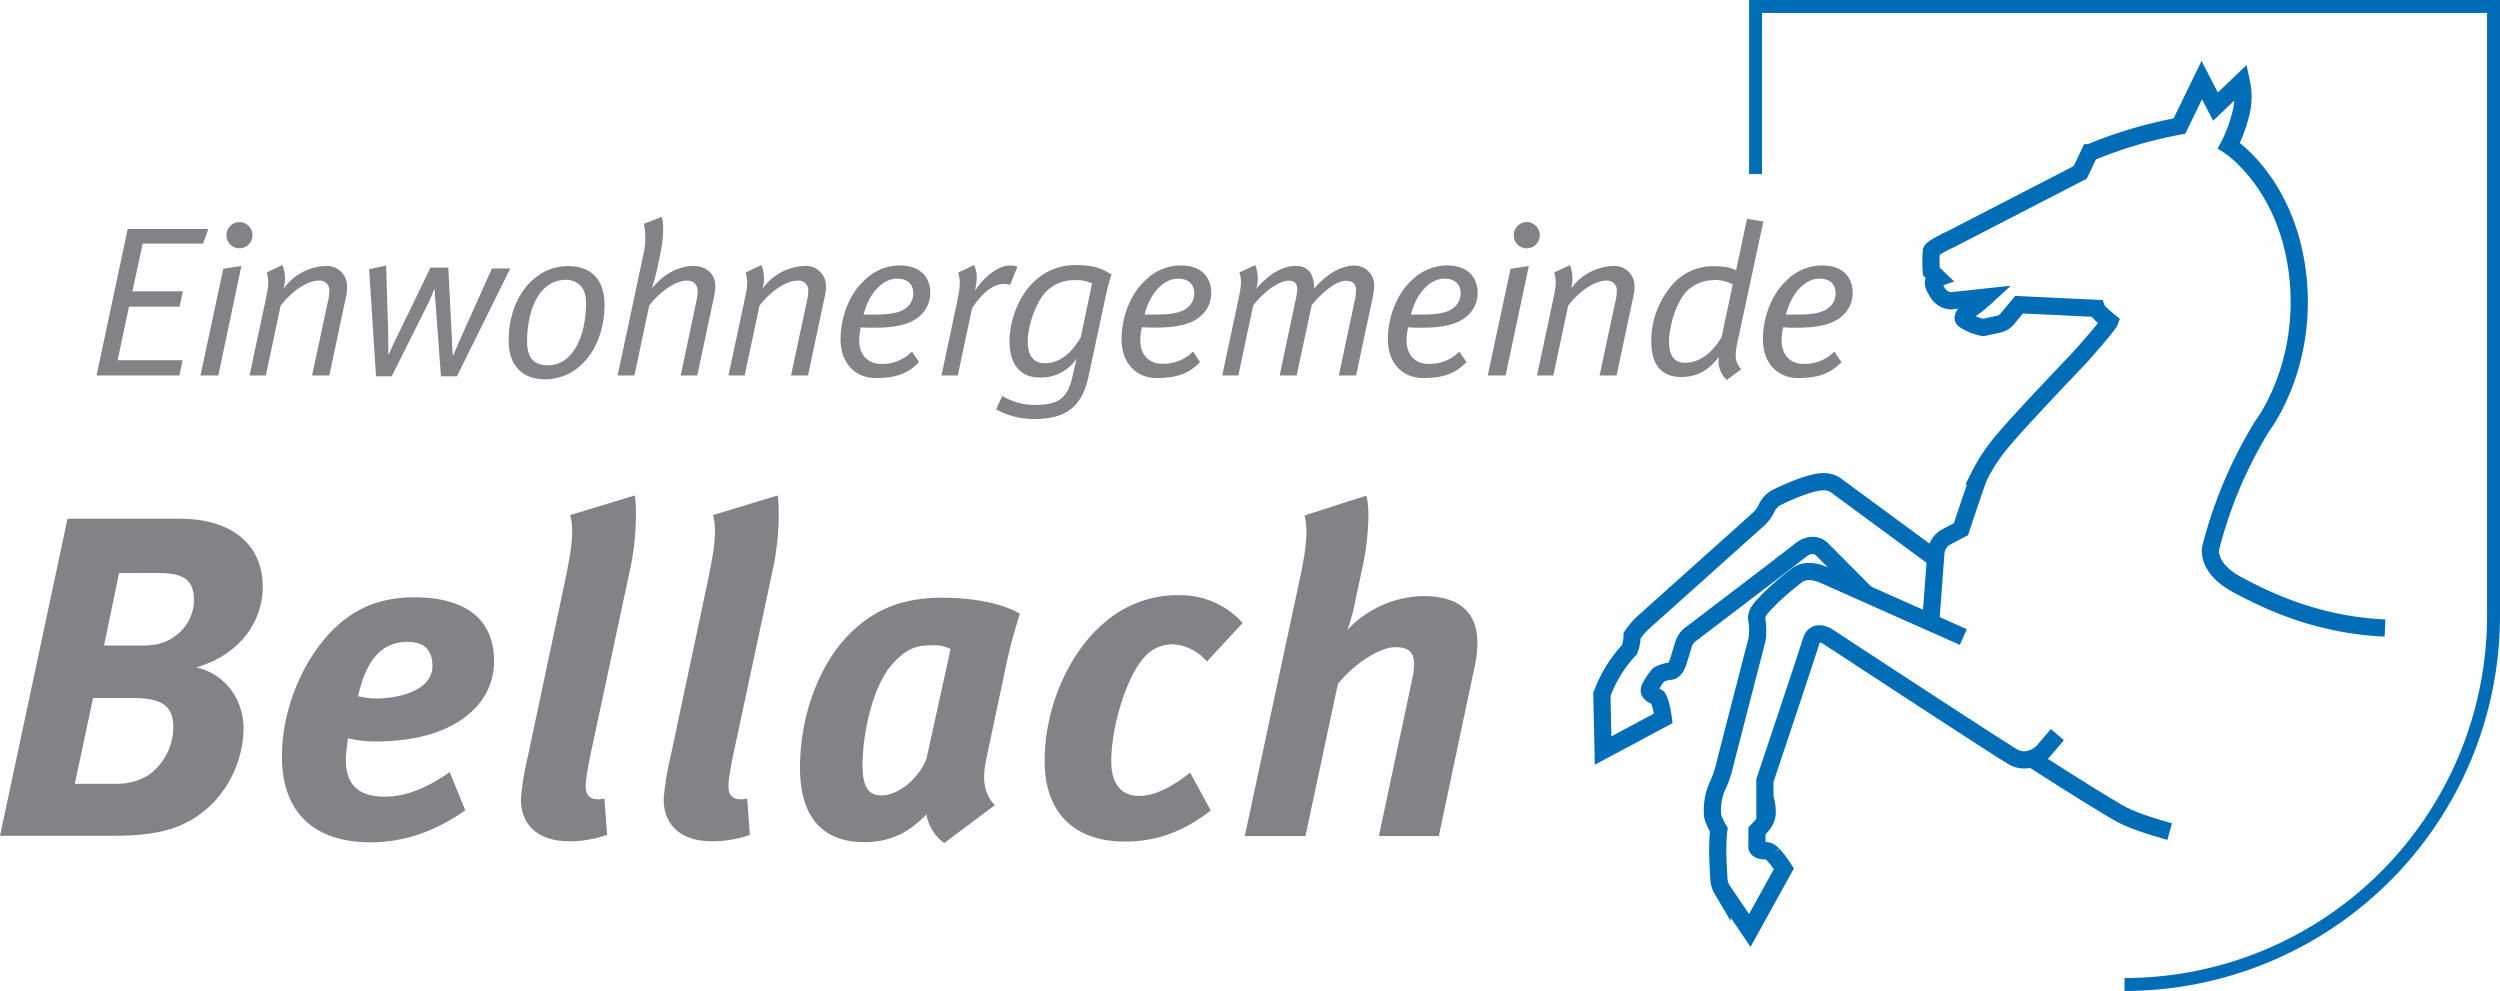 <?xml version="1.0" encoding="UTF-8"?>
<svg xmlns="http://www.w3.org/2000/svg" viewBox="0 0 580 229.89">
  <title>logo-bellach</title>
  <path d="M41.8,120.35c11.11,0,19.16,5.29,19.16,15.87,0,7.2-4.55,15.45-15.45,18.63,6.77,1.48,11,7.41,11,14.29a25.64,25.64,0,0,1-6.88,16.93c-5.39,5.5-11.53,7.83-23,7.83H0l15.66-73.55ZM17.36,181.84H27a13.77,13.77,0,0,0,7.61-2.12,13.9,13.9,0,0,0,5.61-10.9c0-5.19-2.85-6.88-9.41-6.88H21.59Zm6.77-32.07h8.68c4,0,5.92-.85,7.72-2.12A10.44,10.44,0,0,0,45,139.4c0-4.55-2-6.46-8.15-6.46H27.62Z" transform="translate(0 0)" fill="#828386"></path>
  <path d="M107.94,188c-7.3,5.08-14.39,7.41-22,7.41-12.91,0-20.53-6.77-20.53-19.89,0-11.22,5-22.76,12.17-29.74,5.4-5.19,11.43-7.2,18.62-7.2,10.69,0,18.42,4.23,18.42,14.82,0,10.26-9.42,18.62-27.41,18.62a27.56,27.56,0,0,1-6.46-.74s-.53,3.5-.53,4.87c0,6.14,3.18,8.68,9.11,8.68,4.86,0,9.94-2.12,15-5.72ZM87.09,162.05c6.14,0,13.23-2.12,13.23-7.52,0-3.28-1.48-5.61-5.71-5.61-5.4,0-9.42,3.18-11.54,12.6A19.45,19.45,0,0,0,87.09,162.05Z" transform="translate(0 0)" fill="#828386"></path>
  <path d="M146.25,131.78l-8.57,40.11c-1.38,6.35-1.8,9-1.8,10.47,0,2,.85,3.07,2.75,3.07a4.16,4.16,0,0,0,1.59-.21l.63,8.47a26,26,0,0,1-8.78,1.48c-7.62,0-11.22-4.13-11.22-9.74a62.53,62.53,0,0,1,1.59-9.84L131,135.17c1.48-7.1,2.33-12.07,1.27-15.67l15-4.55C147.73,117.39,147.73,124.9,146.25,131.78Z" transform="translate(0 0)" fill="#828386"></path>
  <path d="M179.37,131.78l-8.57,40.11c-1.38,6.35-1.8,9-1.8,10.47,0,2,.85,3.07,2.75,3.07a4.16,4.16,0,0,0,1.59-.21l.63,8.47a26,26,0,0,1-8.78,1.48c-7.62,0-11.22-4.13-11.22-9.74a62.53,62.53,0,0,1,1.59-9.84l8.57-40.42c1.48-7.1,2.33-12.07,1.27-15.67l15-4.55C180.85,117.39,180.85,124.9,179.37,131.78Z" transform="translate(0 0)" fill="#828386"></path>
  <path d="M233.13,155.7l-4.34,20.53c-.95,4.65-.53,7.83,2,10.58l-11.74,8.78a10.45,10.45,0,0,1-4.13-6.66c-4,4.23-8.47,6.45-14.39,6.45-9.85,0-14.93-6-14.93-17.25,0-13,5-24.55,11.43-31,5.93-5.92,12.6-8.46,21.59-8.46,6.35,0,13.44,1.06,18,3.7A123,123,0,0,0,233.13,155.7Zm-16.4-6c-3.49,0-6.14.22-9.95,4.66-4.45,5.29-6.67,16-6.67,23.18,0,4.86,1.27,7,4.34,7,4.45,0,9-4.55,10.48-8.47l5.61-25.5A9.3,9.3,0,0,0,216.73,149.66Z" transform="translate(0 0)" fill="#828386"></path>
  <path d="M280,153.47a11.19,11.19,0,0,0-8-4,8.72,8.72,0,0,0-6.67,3.18c-3.92,4.44-7.51,15.66-7.51,24,0,5.61,2.64,8,6.45,8s7.83-2.22,11.85-5.39l4.77,8.78c-5.93,4.55-12,7.2-19.9,7.2-12.06,0-18.63-7-18.63-18.63,0-13.44,6.25-25.72,13.76-32.07a25.83,25.83,0,0,1,17.78-6.45,19.29,19.29,0,0,1,14.39,6.45Z" transform="translate(0 0)" fill="#828386"></path>
  <path d="M316.94,115c.95,2.44.53,10-.63,15.56l-1.91,9a45.1,45.1,0,0,1-1.8,6.57,24.74,24.74,0,0,1,17.57-7.84c8.57,0,12.59,3.92,12.59,10.9a30.2,30.2,0,0,1-.95,6.88l-8,37.89H319.9l7.73-36.41c1.16-5.39.11-7.4-3.92-7.4-3.81,0-9.84,4.12-13.33,8.57l-7.51,35.24H288.79l12.7-59.37c1.8-8.15,1.91-12.06,1.16-15Z" transform="translate(0 0)" fill="#828386"></path>
  <path d="M47.11,56.51h-14l-2.4,11.08H42.41l-.74,3.55H29.93L27.29,83.57H42.36l-.74,3.54H22.4l7.23-34H48.35Z" transform="translate(0 0)" fill="#828386"></path>
  <path d="M50.65,87.11H46.51L51.8,62.35,56,61.7Zm4.89-29.5a3,3,0,0,1-3-3,3.06,3.06,0,0,1,3-3.09,3,3,0,1,1,0,6.09Z" transform="translate(0 0)" fill="#828386"></path>
  <path d="M80.4,68.24l-4,18.87h-4L76,70.29a12.3,12.3,0,0,0,.4-2.7,2.26,2.26,0,0,0-2.5-2.49c-2,0-5.44,1.59-8.79,5.79L61.68,87.11H57.89l3.79-17.77c.7-3.2.7-4.24.2-6.14l3.64-1.7A8.23,8.23,0,0,1,65.77,67a12.62,12.62,0,0,1,9.74-5.29,4.67,4.67,0,0,1,5,4.94A9.08,9.08,0,0,1,80.4,68.24Z" transform="translate(0 0)" fill="#828386"></path>
  <path d="M106,87.31h-3.7l-1.49-20.22h-.1s-.65,1.75-1,2.55L90.88,87.31H87.24l-1.6-24.86,3.94-.85L90.08,78c0,2.3,0,4.15,0,4.15h.15s.75-1.8,1.65-3.6l8-16.47H104l.85,16.67c0,1.4.2,3.55.2,3.65h.1c.1-.1,1.1-2.55,1.5-3.45l7.48-16.67h4.25Z" transform="translate(0 0)" fill="#828386"></path>
  <path d="M126.42,88C121,88,118,84.61,118,79c0-9.88,5.94-17.27,13.82-17.27,5.79,0,8.44,3.64,8.44,9C140.25,80.37,134.56,88,126.42,88Zm4.69-23.06c-5.59,0-8.83,6.24-8.83,14.32,0,3.9,1.75,5.49,4.89,5.49,5.74,0,8.79-6.79,8.79-14.42C136,66.34,133.71,64.9,131.11,64.9Z" transform="translate(0 0)" fill="#828386"></path>
  <path d="M165.56,69.29l-3.8,17.82h-3.84l3.54-16.77a16.15,16.15,0,0,0,.4-2.55c0-1.8-.94-2.69-2.54-2.69-2.4,0-5.84,2.19-8.69,5.74l-3.44,16.27h-3.9l5.84-27.46a17.16,17.16,0,0,0,.25-7.73l4.15-1.6c.6,2.1.35,5.49-.5,9.38l-.55,2.6c-.2,1-.85,3.34-1.25,4.64,3-3.74,6.69-5.24,9.64-5.24,3.24,0,5.09,2.1,5.09,4.64A15.09,15.09,0,0,1,165.56,69.29Z" transform="translate(0 0)" fill="#828386"></path>
  <path d="M191.46,68.24l-4,18.87h-3.94l3.59-16.82a12.3,12.3,0,0,0,.4-2.7A2.26,2.26,0,0,0,185,65.1c-2,0-5.45,1.59-8.79,5.79l-3.45,16.22H169l3.79-17.77c.7-3.2.7-4.24.2-6.14l3.65-1.7a8.23,8.23,0,0,1,.25,5.49,12.61,12.61,0,0,1,9.73-5.29,4.66,4.66,0,0,1,5,4.94A9.08,9.08,0,0,1,191.46,68.24Z" transform="translate(0 0)" fill="#828386"></path>
  <path d="M213.53,73.18c-2.1,1.95-5.29,2.85-10.74,2.85-.94,0-2,0-3.09-.1a14.7,14.7,0,0,0-.35,3.14c0,3.5,2.3,5.34,4.94,5.34a9.57,9.57,0,0,0,7.29-2.84L213.23,84c-2.5,2.55-5.09,3.7-10.09,3.7-4.59,0-8.13-3.3-8.13-9,0-4.79,1.84-10.28,5.49-13.63a11.65,11.65,0,0,1,8.18-3.49c4.7,0,7.14,2.55,7.14,6.44A7,7,0,0,1,213.53,73.18Zm-5.44-8.53c-3.2,0-6.44,3.19-7.74,8.33.7,0,1.8,0,2.54,0,4.5,0,6.44-.65,7.74-1.89a4.35,4.35,0,0,0,1.25-3C211.88,66.19,210.83,64.65,208.09,64.65Z" transform="translate(0 0)" fill="#828386"></path>
  <path d="M234.34,66.09a4.28,4.28,0,0,0-1.54-.2c-2.35,0-4.9,2-7.29,5.64l-3.3,15.58h-3.79L222,70.24c.8-3.75.85-5.24.3-7L226,61.5c.74,1.85.79,3,.2,5.94,2.39-3.64,5.69-5.84,8-5.84a5.65,5.65,0,0,1,1.85.25Z" transform="translate(0 0)" fill="#828386"></path>
  <path d="M256.46,69l-3.9,18.22c-1.54,7.34-5.44,10-12.73,10a18.26,18.26,0,0,1-8.73-2.24l1.44-3.15a14,14,0,0,0,7.64,2.1c5,0,7.39-1.3,8.54-6.19l1.05-4.54A9.84,9.84,0,0,1,241,87.56c-4.19,0-6.79-3-6.79-8.39s2.55-11,5.79-13.93a13.67,13.67,0,0,1,9.59-3.74c3.74,0,5.79.6,8.28,2.2A49.11,49.11,0,0,0,256.46,69ZM249.27,65a8.8,8.8,0,0,0-6.44,2.54c-2.35,2.2-4.39,7.94-4.39,11.58s1.49,5.14,4,5.14c2.84,0,5.69-1.59,8.29-6l2.64-12.53A9.17,9.17,0,0,0,249.27,65Z" transform="translate(0 0)" fill="#828386"></path>
  <path d="M278.72,73.18C276.62,75.13,273.43,76,268,76c-.94,0-2,0-3.09-.1a14.7,14.7,0,0,0-.35,3.14c0,3.5,2.3,5.34,4.94,5.34a9.56,9.56,0,0,0,7.29-2.84L278.42,84c-2.5,2.55-5.09,3.7-10.08,3.7-4.6,0-8.14-3.3-8.14-9,0-4.79,1.84-10.28,5.49-13.63a11.66,11.66,0,0,1,8.19-3.49c4.69,0,7.13,2.55,7.13,6.44A7,7,0,0,1,278.72,73.18Zm-5.44-8.53c-3.2,0-6.44,3.19-7.74,8.33.7,0,1.8,0,2.55,0,4.49,0,6.43-.65,7.73-1.89a4.35,4.35,0,0,0,1.25-3C277.07,66.19,276,64.65,273.28,64.65Z" transform="translate(0 0)" fill="#828386"></path>
  <path d="M318.4,69.34l-3.79,17.77h-4l3.69-17.37a10.84,10.84,0,0,0,.3-2.4c0-1.45-.75-2.2-2.45-2.2-1.94,0-5.19,2.4-7.83,5.65l-3.5,16.32h-3.94l3.59-17a20.62,20.62,0,0,0,.5-2.9c0-1.25-.45-2.1-2-2.1-1.89,0-5.29,2-8.23,5.75L287.3,87.11h-3.74l3.79-17.82c.65-3.15.75-4.15.2-6.09l3.65-1.7a8.21,8.21,0,0,1,.25,5.49c3.44-4,6.64-5.29,9.18-5.29,3,0,4.24,2,4.24,5.24,3.4-3.89,6.79-5.34,9.34-5.34a4.57,4.57,0,0,1,4.59,4.84A18.08,18.08,0,0,1,318.4,69.34Z" transform="translate(0 0)" fill="#828386"></path>
  <path d="M340.52,73.18c-2.1,1.95-5.3,2.85-10.74,2.85-.95,0-2,0-3.09-.1a14.7,14.7,0,0,0-.35,3.14c0,3.5,2.29,5.34,4.94,5.34a9.59,9.59,0,0,0,7.29-2.84L340.22,84c-2.5,2.55-5.1,3.7-10.09,3.7-4.59,0-8.14-3.3-8.14-9,0-4.79,1.85-10.28,5.5-13.63a11.65,11.65,0,0,1,8.18-3.49c4.69,0,7.14,2.55,7.14,6.44A7,7,0,0,1,340.52,73.18Zm-5.45-8.53c-3.19,0-6.44,3.19-7.73,8.33.69,0,1.79,0,2.54,0,4.49,0,6.44-.65,7.74-1.89a4.35,4.35,0,0,0,1.25-3C338.87,66.19,337.82,64.65,335.07,64.65Z" transform="translate(0 0)" fill="#828386"></path>
  <path d="M349.3,87.11h-4.14l5.29-24.76,4.24-.65Zm4.89-29.5a3,3,0,0,1-3-3,3.06,3.06,0,0,1,3-3.09,3,3,0,1,1,0,6.09Z" transform="translate(0 0)" fill="#828386"></path>
  <path d="M379.05,68.24l-4,18.87h-3.95l3.6-16.82a12.3,12.3,0,0,0,.4-2.7,2.26,2.26,0,0,0-2.5-2.49c-2,0-5.44,1.59-8.78,5.79l-3.45,16.22h-3.79l3.79-17.77c.7-3.2.7-4.24.2-6.14l3.64-1.7a8.23,8.23,0,0,1,.25,5.49,12.62,12.62,0,0,1,9.74-5.29,4.67,4.67,0,0,1,5,4.94A9.08,9.08,0,0,1,379.05,68.24Z" transform="translate(0 0)" fill="#828386"></path>
  <path d="M403.16,79.07c-.9,4.1-.45,5,.8,6.59l-3.35,2.5a6,6,0,0,1-1.84-5.34c-2.4,3.14-5.09,4.64-8.74,4.64-4.69,0-6.94-3-6.94-8.34a20,20,0,0,1,5.54-13.78,12.73,12.73,0,0,1,8.64-3.59c2.8,0,4.24.3,5.49,1l2.55-12,3.79.65Zm-6-14.07a9,9,0,0,0-6,2.74c-2.25,2.45-3.94,7.89-3.94,11.58,0,3.2,1.24,4.84,3.64,4.84,2.9,0,6-1.64,8.54-5.94L402,66A8.52,8.52,0,0,0,397.17,65Z" transform="translate(0 0)" fill="#828386"></path>
  <path d="M427.52,73.18c-2.1,1.95-5.29,2.85-10.73,2.85-1,0-2,0-3.1-.1a14.7,14.7,0,0,0-.35,3.14c0,3.5,2.3,5.34,4.94,5.34a9.56,9.56,0,0,0,7.29-2.84L427.22,84c-2.5,2.55-5.09,3.7-10.08,3.7-4.6,0-8.14-3.3-8.14-9,0-4.79,1.85-10.28,5.49-13.63a11.67,11.67,0,0,1,8.19-3.49c4.69,0,7.14,2.55,7.14,6.44A7,7,0,0,1,427.52,73.18Zm-5.44-8.53c-3.2,0-6.44,3.19-7.74,8.33.7,0,1.8,0,2.55,0,4.49,0,6.44-.65,7.73-1.89a4.35,4.35,0,0,0,1.25-3C425.87,66.19,424.82,64.65,422.08,64.65Z" transform="translate(0 0)" fill="#828386"></path>
  <path d="M503.36,192.94c-4.84-1.35-9.38-2.88-12-4.43-7.77-4.56-19.77-12.33-19.77-12.33" transform="translate(0 0)" fill="none" stroke="#006db6" stroke-width="3.99" fill-rule="evenodd"></path>
  <path d="M477.31,170.43l-3.4,4s-3.24,3.27-6.91,1.15-42.58-27.65-42.58-27.65-3.26-2.45-4.24.82-10.72,32.33-10.72,32.33v4a10.31,10.31,0,0,1,.53,3.35c0,1.95-1.39,3.34-2.37,4.32v3.51s-.33,1.14,2,1.14c0,0,.61-.29,1.71.81a25.32,25.32,0,0,1,2.53,3.35l-7.91,14.31-6.41-9.47a5.62,5.62,0,0,1-.77-2.56c0-1.3-.57-7,0-11.34,0,0-1.47-2.44-1.47-3.59a14.39,14.39,0,0,1,.9-6,26.52,26.52,0,0,0,2-5.71c.57-2.28,7.42-28.79,7.42-28.79a14.55,14.55,0,0,0,0-4.41c-.41-1.71.81-2.93,3.26-5.38a67.44,67.44,0,0,1,6-5.14s2.12-2,6.44,0l32.17,14.31" transform="translate(0 0)" fill="none" stroke="#006db6" stroke-width="3.99" fill-rule="evenodd"></path>
  <path d="M433,137.8l-10-10.06s-2-2.71-5.4,0-25.66,19.63-25.66,19.63a4.64,4.64,0,0,0-1.42,2.32c-.49,1.63-1.14,3.72-1.14,3.72s-.66,2.32-1.88,2.32a6.83,6.83,0,0,0-2.69.81,13.48,13.48,0,0,0-1.8,2.66s-1.22,1.34.74,2.16l.86.49s.77,1,1.26,4.81l-13.95,7.46-.28-13a30.52,30.52,0,0,1,6.4-10.41,9.39,9.39,0,0,0,.61-3.26,18.16,18.16,0,0,1,2.33-2.81l26.79-24a8.84,8.84,0,0,0,1.93-2.41,5.46,5.46,0,0,1,2.29-2.72s7.36-3.75,11-3.75a4.63,4.63,0,0,1,3,.89L449,129.59" transform="translate(0 0)" fill="none" stroke="#006db6" stroke-width="3.99"></path>
  <path d="M447.92,144.43l1.18-15.87a4.73,4.73,0,0,1,2.45-4l3.39-1.78s3.62-11,4.27-12.37a41.38,41.38,0,0,1,6-8.83c3.74-4.45,17.37-18.72,17.37-18.72s6.5-7.31,6.85-8.25c0,0-2.81-2.22-3.07-3.07l-17.93-.85-2.58,3.1a3.83,3.83,0,0,1-1.93,1.35c-1.17.29-3.8.83-3.8.83a11.46,11.46,0,0,1-4.22-1.65s-1.52-.53,1.06-2.4a34.5,34.5,0,0,0,3.74-3l-8.13.88a3.92,3.92,0,0,1-3-1.82c-1.06-1.75-1.64-2.92.06-3.5L448.09,63a26,26,0,0,1,0-4.79c.3-.82,4.68-2.81,4.68-2.81L482.61,40l2.17-4.56a102.47,102.47,0,0,1,20.85-6.19l5.18-10.66L514,24.74,520,19a15.94,15.94,0,0,1-.26,7.88,32.76,32.76,0,0,1-2.63,6.9s13.46,8.55,15.94,29.9-8.19,35.12-8.19,35.12a101.87,101.87,0,0,0-12,28.42s-1,4.59,6.2,8.43,18.5,9.31,34.26,10.06" transform="translate(0 0)" fill="none" stroke="#006db6" stroke-width="3.99"></path>
  <path d="M407.29,40.38V1.5H578.5V142.79a85.61,85.61,0,0,1-85.61,85.61" transform="translate(0 0)" fill="none" stroke="#006db6" stroke-width="3"></path>
</svg>
